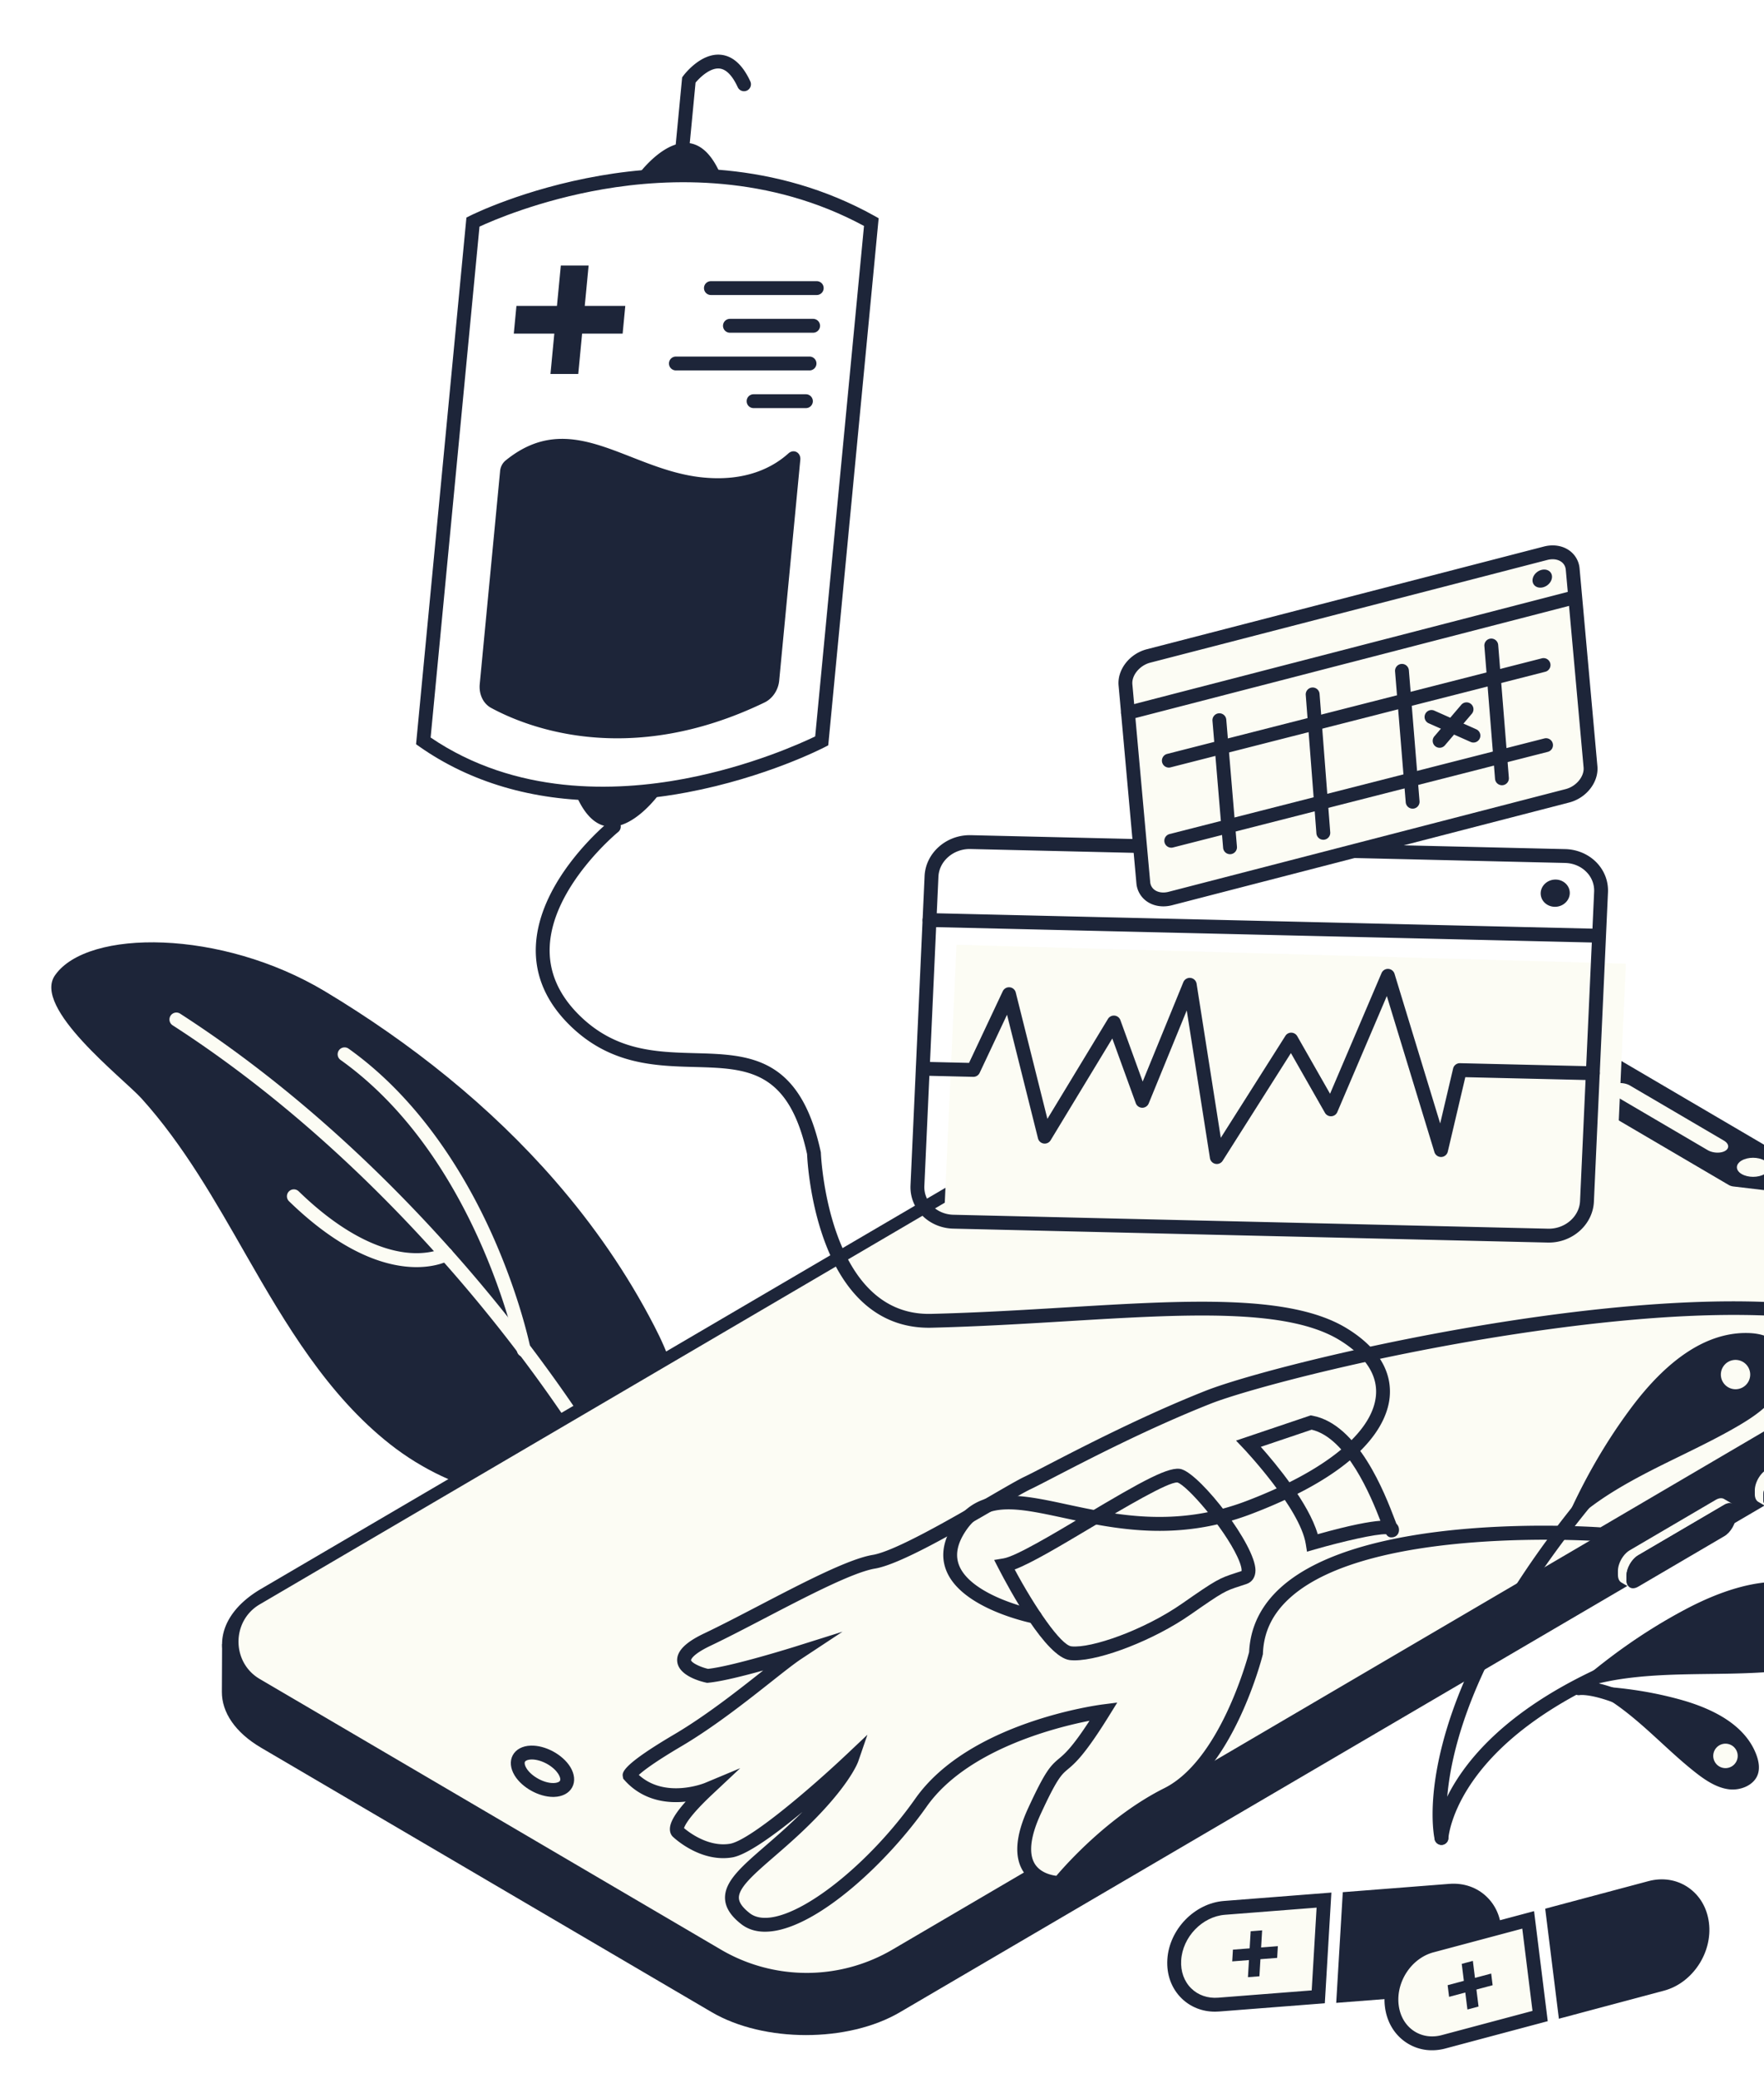 <svg width="275" height="324" fill="none" xmlns="http://www.w3.org/2000/svg"><g filter="url(#filter0_d_89_1669)"><path d="M78.578 176.128c5.95 6.85 11.152 14.344 15.375 22.506 2.141 4.139 4.078 8.736 3.279 13.326-.874 5.013-4.934 8.987-9.514 11.204-11.19 5.416-25.092 1.697-34.867-5.985-9.774-7.683-16.281-18.683-22.457-29.472-4.863-8.495-9.73-17.137-16.317-24.445-2.825-3.133-17.205-14.194-13.458-19.279 5.067-7.146 25.86-7.163 42.076 2.582 13.357 8.029 25.71 17.85 35.883 29.562v.001z" fill="#1D2539"/><path d="M87.72 224.244c-.38 0-.75-.201-.946-.557-.06-.109-6.184-11.088-17.57-25.373-10.496-13.168-27.742-31.918-50.291-46.474a1.08 1.08 0 111.17-1.816c22.811 14.724 40.237 33.675 50.84 46.981 11.488 14.417 17.68 25.524 17.74 25.633a1.08 1.08 0 01-.944 1.604v.002z" fill="#FCFCF4"/><path d="M73.652 203.532a1.08 1.08 0 01-1.058-.869c-.06-.301-6.242-30.264-27.502-45.422a1.08 1.08 0 011.254-1.759c11.498 8.199 18.599 20.478 22.53 29.335 4.249 9.573 5.774 17.109 5.838 17.425a1.08 1.08 0 01-1.06 1.29h-.002zm-16.714-13.993c-4.327 0-11.196-1.831-19.88-10.269a1.082 1.082 0 01-.021-1.529 1.082 1.082 0 011.526-.022c7.233 7.028 12.976 9.056 16.52 9.52 3.77.492 5.904-.642 5.924-.653a1.084 1.084 0 011.466.421c.288.519.108 1.17-.408 1.462-.169.096-1.973 1.07-5.128 1.07h.001zm125.949 99.889c-4.074.319-7.578 3.951-7.825 8.115-.247 4.164 2.856 7.282 6.932 6.964l15.517-1.21.894-15.079-15.518 1.21z" fill="#FCFCF4"/><path d="M182.078 305.583l16.456-1.284 1.022-17.255-16.754 1.307c-4.586.358-8.542 4.453-8.819 9.129-.14 2.359.647 4.506 2.217 6.047 1.381 1.355 3.214 2.083 5.218 2.083.217 0 .438-.009.659-.027h.001zm15.174-16.192l-.764 12.901-14.579 1.138c-1.624.127-3.117-.386-4.195-1.445-1.117-1.096-1.676-2.652-1.573-4.378.215-3.638 3.28-6.825 6.83-7.102l14.281-1.114zm27.706 4.337c.246-4.164-2.857-7.282-6.933-6.964l-15.669 1.222-.893 15.079 15.669-1.223c4.075-.318 7.579-3.951 7.826-8.114z" fill="#1D2539"/><path d="M217.216 302.919c4.586-.358 8.542-4.453 8.82-9.128.14-2.36-.648-4.507-2.217-6.047-1.531-1.504-3.619-2.234-5.877-2.058l-16.608 1.296-1.024 17.256 16.906-1.319zm.893-15.078c1.628-.125 3.117.387 4.196 1.446 1.117 1.096 1.677 2.652 1.574 4.378-.215 3.639-3.28 6.825-6.831 7.102l-14.433 1.126.764-12.901 14.731-1.15-.001-.001zm-26.897 7.556l-2.608.203.158-2.665-1.788.14-.159 2.665-2.608.203-.108 1.828 2.609-.203-.159 2.665 1.789-.14.158-2.665 2.608-.203.108-1.828z" fill="#1D2539"/><path d="M215.198 295.314c-3.95 1.054-6.733 5.264-6.219 9.403.515 4.139 4.134 6.64 8.083 5.586l15.039-4.013-1.865-14.989-15.038 4.013z" fill="#FCFCF4"/><path d="M217.339 311.347l15.948-4.256-2.133-17.153-16.236 4.332c-4.445 1.187-7.591 5.932-7.012 10.58.291 2.346 1.456 4.314 3.281 5.544a7.211 7.211 0 004.066 1.233c.686 0 1.385-.092 2.086-.279v-.001zm-1.863-14.989l13.841-3.695 1.594 12.826-14.129 3.77c-1.576.423-3.134.187-4.388-.657-1.298-.875-2.131-2.302-2.345-4.018-.45-3.618 1.984-7.308 5.426-8.226h.001zm41.871-4.468c-.514-4.139-4.133-6.64-8.083-5.587l-15.186 4.053 1.864 14.989 15.187-4.052c3.949-1.054 6.733-5.264 6.218-9.403z" fill="#1D2539"/><path d="M251.407 302.337c4.445-1.187 7.591-5.932 7.012-10.58-.292-2.346-1.457-4.315-3.28-5.544-1.779-1.199-3.965-1.538-6.153-.954l-16.096 4.296 2.133 17.154 16.383-4.372h.001zm-1.864-14.99c1.578-.421 3.135-.186 4.389.658 1.297.875 2.13 2.302 2.344 4.018.45 3.617-1.984 7.308-5.426 8.226l-13.989 3.732-1.594-12.825 14.276-3.81v.001zm-25.074 12.322l-2.527.674-.329-2.649-1.734.462.329 2.649-2.527.675.226 1.817 2.527-.674.33 2.649 1.734-.462-.33-2.649 2.527-.675-.226-1.817zM26.618 248.308L300 194.929l-.031 7.456c-.01 3.112-2.022 6.218-6.039 8.59l-161.605 94.704c-8.099 4.779-21.257 4.771-29.396-.005l-70.206-41.2c-4.097-2.404-6.145-5.559-6.135-8.712l.033-7.456-.002.002z" fill="#1D2539"/><path d="M34.777 257.475l67.758 39.606c5.532 3.162 11.941 4.405 18.224 3.491 3.549-.516 6.484-1.257 7.146-1.646l166.889-97.892c3.055-1.793 6.866-6.105 2.197-11.45l-71.677-42.621c-5.461-3.342-13.435-5.416-19.759-4.597-2.801.362-6.307 1.062-7.897 1.995l-166.2 97.128c-6.58 3.861-3.263 12.125 3.317 15.986h.002z" fill="#FCFCF4"/><path d="M32.661 239.72l161.605-94.705c8.087-4.773 21.257-4.77 29.396.004l70.206 41.199c8.14 4.775 8.181 12.526.094 17.299l-161.605 94.705c-8.097 4.78-21.257 4.77-29.395-.006l-70.207-41.197c-8.138-4.776-8.192-12.521-.094-17.299zm98.485 56.203l164.091-96.218c3.838-2.25 3.839-7.878 0-10.129l-18.103-10.622a2.591 2.591 0 00-1.008-.339l-13.914-1.653a1.924 1.924 0 01-.75-.253l-21.883-12.845a2.1 2.1 0 01-.77-.79l-5.242-9.458a1.435 1.435 0 00-.53-.544l-11.129-6.529a26.066 26.066 0 00-26.423-.003l-163 95.578c-4.403 2.581-4.403 9.038-.002 11.621l71.877 42.18a26.42 26.42 0 0026.786.004z" fill="#1D2539"/><path d="M246.121 161.236l14.629 8.582c.805.474.893 1.188.195 1.597-.699.409-1.917.358-2.724-.115l-14.628-8.582c-.805-.474-.893-1.188-.195-1.597.699-.409 1.917-.358 2.722.115h.001zm19.631 62.046c.14-.419.351-.827.61-1.188.294-.409.652-.756 1.033-.98l13.431-7.876c.503-.293.959-.322 1.287-.13l1.329.776c-.329-.192-.783-.164-1.287.131l-13.43 7.876c-.382.223-.74.569-1.034.979-.259.361-.47.77-.61 1.188a3.33 3.33 0 00-.184 1.048v.592c0 .594.209 1.013.543 1.21l-1.329-.775c-.336-.195-.543-.615-.543-1.209v-.591c0-.339.066-.696.184-1.048v-.003z" fill="#FCFCF4"/><path d="M268.725 221.889l13.43-7.876c1.015-.591 1.828-.108 1.826 1.087v.591c0 1.183-.812 2.625-1.827 3.216l-13.431 7.876c-1.004.584-1.826.096-1.826-1.087v-.591c0-1.195.825-2.63 1.828-3.216z" fill="#1D2539"/><path d="M244.411 235.858c.14-.419.351-.827.61-1.188.294-.409.652-.756 1.033-.98l13.431-7.876c.503-.293.959-.322 1.287-.13l1.329.776c-.329-.192-.783-.164-1.287.131l-13.431 7.876c-.381.223-.739.569-1.033.979-.259.361-.47.77-.61 1.188-.118.352-.184.71-.184 1.048v.592c0 .594.209 1.014.543 1.21l-1.329-.775c-.336-.195-.543-.615-.543-1.209v-.591c0-.339.066-.696.184-1.048v-.003z" fill="#FCFCF4"/><path d="M247.384 234.465l13.43-7.876c1.016-.591 1.828-.108 1.826 1.087v.591c0 1.183-.812 2.625-1.827 3.216l-13.431 7.876c-1.004.584-1.826.096-1.826-1.087v-.591c0-1.195.825-2.63 1.828-3.216z" fill="#1D2539"/><path d="M263.509 172.926c.983-.581 2.583-.581 3.572 0 .989.581.993 1.521.011 2.101-.984.581-2.582.582-3.572 0-.989-.58-.995-1.522-.011-2.103v.002zm-75.7 76.791s-4.318 17.269-13.815 22.018c-9.498 4.75-16.837 13.815-16.837 13.815s-9.067 0-3.885-11.224c5.18-11.225 2.994-2.935 10.792-15.542 0 0-20.291 2.59-28.494 14.246-8.202 11.657-21.889 22.34-27.351 18.078-5.46-4.263.583-7.285 7.923-14.192 7.339-6.908 8.634-10.676 8.634-10.676s-14.312 13.532-18.812 14.262c-4.501.73-8.299-2.926-8.299-2.926s-1.425-.932 4.64-6.625c0 0-7.46 3.115-12.138-2.153 0 0-.187-.953 7.497-5.486 7.684-4.531 15.395-11.439 18.663-13.598 0 0-10.159 3.198-14.023 3.542 0 0-8.225-1.752 0-5.668 8.224-3.917 20.744-11.257 25.925-12.121 5.181-.863 20.673-10.725 23.937-12.27 3.262-1.545 15.494-8.356 28.159-13.369 12.664-5.013 89.283-23.17 111.391-7.924L241.77 231.21s-53.097-3.945-53.96 18.505l-.001.002z" fill="#FCFCF4"/><path d="M112.597 293.042c7.405-1.1 17.818-10.812 23.855-19.39 6.211-8.825 19.902-12.315 25.398-13.394-2.732 4.201-3.885 5.169-4.758 5.901-1.372 1.151-2.148 1.96-4.804 7.714-1.972 4.273-2.228 7.604-.759 9.901 1.808 2.824 5.47 2.857 5.625 2.857h.514l.325-.4c.072-.09 7.312-8.945 16.481-13.53 4.163-2.081 7.854-6.557 10.967-13.303 2.282-4.946 3.367-9.238 3.413-9.419l.027-.109.004-.111c.131-3.41 1.534-6.264 4.29-8.726 12.609-11.265 48.154-8.769 48.511-8.743l.336.025 51.699-30.335-1.396-.964c-22.452-15.481-99.128 2.555-112.402 7.809-9.746 3.859-19.407 8.863-24.595 11.551-1.609.835-2.881 1.493-3.629 1.847-.979.464-2.927 1.594-5.393 3.026-5.878 3.414-14.761 8.572-18.258 9.155-3.751.625-10.865 4.33-17.744 7.913-3.058 1.593-5.946 3.096-8.467 4.297-1.943.926-4.498 2.394-4.256 4.446.265 2.241 3.791 3.104 4.496 3.254l.159.034.162-.015c1.998-.177 5.53-1.064 8.58-1.912l-.095.074c-3.711 2.934-8.795 6.954-13.77 9.888-8.34 4.92-8.133 5.986-8.008 6.622l.056.29.196.221c2.137 2.407 5.143 3.586 8.684 3.413.295-.015.582-.038.857-.069-2.273 2.547-2.518 3.757-2.455 4.48.037.426.223.808.507 1.049.454.424 4.403 3.955 9.184 3.177 2.359-.383 6.867-3.7 10.958-7.084a76.979 76.979 0 01-1.694 1.645c-1.435 1.35-2.845 2.572-4.09 3.65-3.684 3.194-6.347 5.503-6.28 8.148.037 1.416.861 2.735 2.523 4.032 1.011.789 2.254 1.187 3.707 1.187a9.21 9.21 0 001.336-.103l.003.001zm11.436-27.587c-5.657 5.348-15.183 13.484-18.244 13.981-3.329.539-6.33-1.745-7.154-2.442.147-.464.867-1.932 4.408-5.256l4.353-4.085-5.508 2.302c-.065.027-6.161 2.506-10.3-1.251.675-.627 2.383-1.958 6.624-4.46 5.102-3.009 10.252-7.082 14.013-10.055 1.937-1.532 3.611-2.855 4.697-3.572l6.425-4.244-7.344 2.312c-.099.032-9.805 3.077-13.63 3.481-1.392-.33-2.602-1.007-2.643-1.359 0-.006.046-.817 3.038-2.243 2.556-1.218 5.462-2.73 8.536-4.332 6.417-3.342 13.69-7.13 17.102-7.698 3.885-.647 12.615-5.715 18.988-9.416 2.327-1.351 4.337-2.518 5.234-2.943.782-.37 2.069-1.037 3.697-1.881 5.518-2.857 14.752-7.641 24.396-11.46 5.64-2.232 27.329-8.085 51.905-11.494 34.211-4.745 49.854-1.476 57 2.538l-48.117 28.233c-3.948-.263-37.01-2.089-49.772 9.308-3.14 2.806-4.823 6.215-5.006 10.137-.373 1.412-4.65 16.926-13.223 21.212-8.508 4.254-15.205 11.753-16.828 13.661-.817-.103-2.481-.478-3.339-1.834-1.023-1.612-.709-4.316.909-7.82 2.57-5.569 3.23-6.125 4.23-6.963 1.112-.933 2.633-2.21 6.5-8.462l1.193-1.926-2.248.287c-.847.108-20.86 2.787-29.24 14.697-6.685 9.498-16.525 17.623-22.405 18.497-1.431.212-2.574-.007-3.397-.649-1.12-.874-1.674-1.655-1.692-2.385-.041-1.625 2.42-3.759 5.536-6.458 1.259-1.092 2.687-2.33 4.155-3.711 7.448-7.011 8.86-10.947 8.916-11.111l1.428-4.153-3.191 3.017h-.002z" fill="#1D2539"/><path d="M148.621 236.012s6.859 13.337 10.289 13.719c3.43.381 11.981-2.667 17.993-6.86 6.015-4.192 5.633-3.811 9.063-4.954 3.43-1.142-7.176-14.894-10.067-15.831-2.889-.936-22.706 13.163-27.278 13.926z" fill="#FCFCF4"/><path d="M177.521 243.757c5.262-3.668 5.456-3.73 7.828-4.501.287-.093.602-.195.959-.314.902-.3 1.418-1.084 1.414-2.15-.016-3.915-8.383-14.728-11.489-15.734-1.826-.595-6.045 1.747-15.231 7.222-4.989 2.975-10.646 6.348-12.558 6.666l-1.46.243.677 1.315c1.671 3.25 7.413 13.885 11.13 14.298.227.025.472.037.731.037 4.192 0 12.433-3.205 17.999-7.084v.002zm-15.413-13.621c4.81-2.869 12.087-7.19 13.458-7.023 1.525.494 7.208 7.034 9.33 11.567.676 1.444.682 2.053.659 2.236l-.873.287c-2.627.853-3.025 1.038-8.396 4.783-5.985 4.172-14.199 7.013-17.257 6.672-1.651-.184-5.726-6.157-8.843-11.986 2.656-1.01 7.01-3.607 11.923-6.535l-.001-.001z" fill="#1D2539"/><path d="M186.641 217.063s9.03 9.492 9.989 15.46c0 0 12.391-3.56 12.391-2.036s-4.255-15.158-12.607-16.725l-9.773 3.301z" fill="#FCFCF4"/><path d="M196.927 233.56c4.375-1.257 9.599-2.457 11.165-2.384.27.414.576.566 1.103.47.451-.083.906-.474.906-1.16 0-.368-.15-.712-.417-.966-.074-.189-.159-.413-.244-.633-1.553-4.06-5.678-14.846-12.827-16.186l-.277-.052-11.644 3.933 1.166 1.226c.087.092 8.808 9.314 9.704 14.886l.194 1.204 1.171-.337v-.001zm-.447-18.679c5.51 1.296 9.256 10.407 10.72 14.201-1.681.122-4.603.645-9.773 2.092-1.407-4.844-6.555-11.012-8.872-13.617l7.925-2.676z" fill="#1D2539"/><path d="M141.117 139.281l-1.9 41.754c-.138 3.025 2.369 5.538 5.597 5.615l92.684 2.171c3.229.076 5.959-2.315 6.097-5.34l1.878-41.251-104.356-2.947v-.002z" fill="#FCFCF4"/><path d="M240.482 179.336l2.195-48.221c.077-1.69-.527-3.312-1.7-4.569-1.248-1.337-3.054-2.13-4.952-2.174l-92.684-2.172-.173-.001c-3.732 0-6.866 2.826-7.028 6.374l-2.195 48.221a6.237 6.237 0 001.699 4.569c1.249 1.337 3.054 2.13 4.953 2.175l92.684 2.172.173.001c3.731 0 6.866-2.826 7.028-6.373v-.002zm-99.834 2.04c-1.341-.031-2.557-.561-3.425-1.49a4.092 4.092 0 01-1.12-2.996l2.195-48.221c.111-2.438 2.362-4.368 4.992-4.311l92.684 2.172c1.34.032 2.556.56 3.423 1.488a4.105 4.105 0 011.121 2.997l-2.195 48.221c-.112 2.438-2.368 4.379-4.993 4.311l-92.684-2.172.002.001z" fill="#1D2539"/><path d="M240.118 138.93h-.026l-103.209-2.418a1.08 1.08 0 01-1.055-1.106 1.095 1.095 0 011.106-1.055l103.209 2.419a1.08 1.08 0 01-.025 2.16zm-7.914-7.392c-.152-1.16.732-2.233 1.974-2.396 1.243-.163 2.373.646 2.526 1.806.152 1.161-.732 2.234-1.975 2.397-1.242.163-2.373-.646-2.525-1.807zm-50.511 41.92a1.08 1.08 0 01-1.068-.914l-3.616-23.026-5.931 14.503a1.08 1.08 0 01-1 .672h-.022a1.08 1.08 0 01-.993-.712l-3.661-10.086-9.613 15.865a1.079 1.079 0 01-1.971-.296l-4.827-19.275-4.268 9.066a1.08 1.08 0 01-.976.62h-.025l-7.891-.185a1.08 1.08 0 01-1.055-1.106 1.09 1.09 0 011.106-1.055l7.187.169 5.258-11.17a1.081 1.081 0 012.025.197l4.933 19.7 9.44-15.579a1.08 1.08 0 011.94.191l3.475 9.574 6.337-15.495a1.081 1.081 0 012.067.242l3.773 24.02 10.065-15.885c.203-.32.542-.513.939-.502.378.009.725.215.913.544l5.115 8.976 8.025-18.809a1.078 1.078 0 011.052-.655c.453.025.843.33.976.764l7.116 23.332 2.015-8.563a1.078 1.078 0 011.077-.833l20.732.486a1.08 1.08 0 11-.051 2.16l-19.855-.465-2.732 11.606a1.08 1.08 0 01-2.085.069l-7.419-24.326-7.718 18.088a1.08 1.08 0 01-1.932.111l-5.302-9.307-10.638 16.789c-.2.317-.547.502-.912.502l-.005-.002zm86.952 27.634c-1.01-.834-2.464-1.266-4.32-1.283-.139-.003-.277 0-.416 0-6 .115-11.931 4.047-17.637 11.69-4.333 5.81-7.981 12.285-11.068 19.682 2.004-2.123 4.4-4.113 7.109-5.889 3.714-2.434 7.751-4.407 11.654-6.315 3.039-1.487 6.185-3.024 9.131-4.759 2.392-1.408 5.02-3.195 6.392-5.767 1.213-2.272 1.228-5.647-.844-7.359h-.001zm10.738 41.986c-.556-1.187-1.685-2.198-3.356-3.008-.125-.062-.25-.12-.376-.177-5.474-2.463-12.516-1.449-20.943 3.019-6.403 3.397-12.472 7.69-18.426 13.052 2.721-1.062 5.737-1.834 8.946-2.281 4.399-.611 8.891-.667 13.236-.722 3.383-.044 6.883-.086 10.289-.395 2.763-.25 5.903-.739 8.245-2.478 2.069-1.535 3.526-4.578 2.386-7.011l-.001.001z" fill="#1D2539"/><path d="M266.048 268.58c.28-.851.192-1.884-.259-3.069a8.578 8.578 0 00-.105-.265c-1.568-3.79-5.545-6.586-11.831-8.313-4.775-1.312-9.806-2.021-15.281-2.145 1.851.747 3.714 1.777 5.518 3.058 2.473 1.758 4.734 3.836 6.919 5.845 1.703 1.564 3.464 3.182 5.303 4.626 1.491 1.171 3.283 2.399 5.261 2.631 1.748.206 3.899-.624 4.474-2.369l.001.001zm-49.333 11.03c-.488 0-.93-.332-1.048-.827-.051-.214-1.222-5.336 1.157-14.678 3.918-15.391 14.419-30.21 22.54-39.931a1.08 1.08 0 111.658 1.384c-7.928 9.491-18.188 23.939-22.051 38.871-2.302 8.896-1.213 13.806-1.202 13.854a1.083 1.083 0 01-1.054 1.327z" fill="#1D2539"/><path d="M216.719 279.608l-.057-.001a1.078 1.078 0 01-1.022-1.129c.034-.712 1.207-17.593 32.077-29.129a1.079 1.079 0 11.756 2.023c-8.506 3.179-20.013 8.852-26.534 17.825-3.867 5.323-4.14 9.351-4.143 9.391a1.081 1.081 0 01-1.078 1.02h.001z" fill="#1D2539"/><path d="M251.319 261.069c-.182 0-.367-.047-.536-.144-8.935-5.13-12.422-4.678-12.457-4.673a1.07 1.07 0 01-1.258-.85 1.092 1.092 0 01.861-1.273c.407-.083 4.252-.633 13.93 4.922a1.081 1.081 0 01-.54 2.018z" fill="#1D2539"/><path d="M262.562 208.576a2.287 2.287 0 110-4.574 2.287 2.287 0 010 4.574zm7.622 40.012a2.287 2.287 0 110-4.574 2.287 2.287 0 010 4.574zm-9.146 19.054a1.906 1.906 0 110-3.811 1.906 1.906 0 010 3.811zM236.362 116.06l-61.907 16.014c-2.157.558-4.047-.557-4.222-2.49l-2.776-30.813c-.175-1.933 1.433-3.952 3.59-4.51l61.907-16.014c2.157-.559 4.047.557 4.221 2.49l2.777 30.812c.174 1.933-1.433 3.952-3.59 4.511z" fill="#FCFCF4"/><path d="M174.725 133.12l61.907-16.014c2.688-.695 4.618-3.178 4.396-5.653l-2.776-30.813a3.827 3.827 0 00-1.62-2.835c-1.071-.755-2.509-.976-3.947-.602l-61.907 16.014c-2.687.695-4.619 3.178-4.395 5.653l2.776 30.812a3.83 3.83 0 001.62 2.836c.73.515 1.629.779 2.584.779.447 0 .905-.059 1.363-.177h-.001zm60.662-53.55c.418.295.665.733.713 1.264l2.775 30.812c.126 1.402-1.148 2.944-2.785 3.368l-61.907 16.014c-.82.213-1.609.111-2.162-.277a1.68 1.68 0 01-.713-1.263l-2.777-30.813c-.126-1.402 1.15-2.944 2.785-3.368l61.907-16.014a3.33 3.33 0 01.827-.108c.508 0 .972.132 1.334.387l.003-.002z" fill="#1D2539"/><path d="M167.849 104.205a1.079 1.079 0 01-.27-2.125l68.938-17.833a1.079 1.079 0 11.541 2.091l-68.939 17.833c-.09.023-.181.034-.271.034h.001zm63.262-21.081c-.411-.59-.153-1.48.577-1.99.729-.51 1.654-.445 2.066.143.411.59.153 1.48-.577 1.99s-1.655.446-2.066-.143zm-47.356 42.041a1.082 1.082 0 01-1.076-.99l-1.661-19.805a1.08 1.08 0 112.154-.181l1.662 19.805a1.082 1.082 0 01-1.078 1.171h-.001zm14.543-2.251a1.082 1.082 0 01-1.076-.997l-1.664-21.601a1.081 1.081 0 012.155-.166l1.665 21.601c.045.595-.4 1.113-.995 1.16-.029.003-.056.003-.084.003h-.001zm13.923-4.848a1.08 1.08 0 01-1.075-.992l-1.663-20.403a1.08 1.08 0 012.154-.175l1.662 20.402a1.08 1.08 0 01-1.078 1.169v-.001zm13.924-3.652a1.08 1.08 0 01-1.075-.993l-1.663-20.702a1.08 1.08 0 112.154-.173l1.663 20.702a1.08 1.08 0 01-1.079 1.167v-.001z" fill="#1D2539"/><path d="M174.21 111.663a1.082 1.082 0 01-.266-2.128l58.423-14.904a1.08 1.08 0 11.534 2.094l-58.423 14.904c-.089.023-.18.034-.268.034zm.387 12.488c-.481 0-.922-.325-1.047-.813a1.082 1.082 0 01.781-1.314l58.423-14.905a1.08 1.08 0 11.533 2.094l-58.422 14.904c-.09.023-.18.034-.268.034zm41.834-15.577a1.08 1.08 0 01-.822-1.781l4.189-4.91a1.08 1.08 0 111.643 1.402l-4.188 4.91a1.076 1.076 0 01-.822.379z" fill="#1D2539"/><path d="M221.702 107.759c-.147 0-.295-.031-.439-.094l-6.556-2.916a1.08 1.08 0 01.878-1.973l6.556 2.917a1.08 1.08 0 01-.44 2.067l.001-.001z" fill="#1D2539"/><path d="M79.979 268.02c-.995-1.612-3.327-2.867-5.21-2.805-1.884.06-2.604 1.414-1.611 3.026.994 1.611 3.328 2.869 5.21 2.808 1.884-.06 2.604-1.415 1.61-3.027v-.002z" fill="#FCFCF4"/><path d="M78.404 272.128c1.29-.041 2.309-.586 2.799-1.496.49-.912.38-2.071-.303-3.178-1.194-1.935-3.9-3.396-6.164-3.319-1.29.041-2.31.586-2.799 1.496-.49.912-.38 2.07.303 3.177 1.165 1.889 3.773 3.323 6 3.323.056 0 .11 0 .165-.003h-.001zm.656-3.54c.26.422.351.812.239 1.022-.11.205-.48.343-.965.358-1.491.054-3.472-1.024-4.257-2.295-.26-.421-.351-.812-.239-1.02.11-.206.48-.343.965-.358l.101-.002c1.494 0 3.375 1.032 4.154 2.295h.002zm20.095-153.071c12.24-2.32 21.074-6.862 21.444-7.054l.521-.271 7.857-82.17-.616-.345c-15.502-8.65-31.84-8.194-42.816-6.29-11.864 2.059-19.962 6.095-20.301 6.266l-.532.27-7.85 82.103.514.361c7.954 5.582 17.671 8.424 28.572 8.424 4.235 0 8.65-.43 13.209-1.294h-.002zM66.747 27.33c1.984-.92 9.352-4.12 19.234-5.825 10.469-1.808 25.967-2.258 40.712 5.72l-7.609 79.579c-2.067.999-10.088 4.659-20.387 6.603-10.791 2.037-26.352 2.547-39.564-6.431l7.616-79.645-.002-.001z" fill="#1D2539"/><path d="M89.48 39.69h-6.32l.603-6.296H79.43l-.602 6.295h-6.317l-.413 4.317h6.317l-.6 6.296h4.332l.602-6.296h6.318l.413-4.317zM69.966 65.42L66.79 98.632c-.154 1.602.539 3.055 1.768 3.723 5.408 2.937 21.32 9.443 42.628-.841 1.249-.602 2.145-1.937 2.286-3.408l3.291-34.421c.109-1.136-1.022-1.75-1.852-1.002-2.301 2.078-6.581 4.505-13.635 3.72-11.517-1.283-20.157-10.99-30.457-2.614-.48.39-.793.996-.855 1.63l.002.001zm49.359-27.428h-16.496a1.08 1.08 0 010-2.16h16.496a1.08 1.08 0 010 2.16zm-.563 5.878h-12.967a1.08 1.08 0 010-2.161h12.967a1.08 1.08 0 010 2.16zm-.561 5.876H97.369a1.08 1.08 0 010-2.16h20.832a1.08 1.08 0 010 2.16zm-.563 5.877h-8.191a1.08 1.08 0 010-2.159h8.191a1.08 1.08 0 010 2.16zM91.429 19.31s8.265-11.491 13.059.255c0 0-4.375-1.9-13.06-.255zm3.291 96.536s-8.266 11.491-13.059-.255c0 0 4.375 1.9 13.059.255z" fill="#1D2539"/><path d="M98.333 16.607a1.08 1.08 0 01-1.077-1.184L98.343 4.06l.18-.241c.11-.149 2.71-3.61 5.871-3.28 1.854.191 3.394 1.587 4.577 4.148a1.08 1.08 0 11-1.962.905c-.84-1.817-1.793-2.795-2.834-2.905-1.456-.155-3.051 1.368-3.741 2.195l-1.028 10.746a1.08 1.08 0 01-1.074.977l.001.002zm54.998 228.508c-.07 0-.14-.006-.212-.02-.454-.091-11.157-2.269-13.574-8.197-.961-2.354-.515-4.91 1.325-7.593 3.9-5.691 10.192-4.338 17.475-2.772 7.558 1.625 16.963 3.647 27.912-.513 12.325-4.682 19.704-10.672 20.242-16.432.38-4.064-2.871-6.956-5.664-8.666-8.199-5.021-24.128-4.06-42.572-2.946-6.787.411-13.804.833-21.049 1.009-7.629.182-13.399-4.522-16.711-13.612-2.296-6.304-2.644-12.551-2.683-13.45-2.894-13.184-9.354-13.359-17.526-13.582-6.208-.168-13.243-.359-19.503-6.539-3.702-3.656-5.467-7.824-5.247-12.39.5-10.362 11.024-19.029 11.472-19.393a1.079 1.079 0 011.518.157 1.082 1.082 0 01-.156 1.52c-.103.084-10.229 8.434-10.677 17.827-.188 3.924 1.362 7.537 4.606 10.742 5.654 5.582 11.952 5.752 18.043 5.918 8.411.228 16.356.444 19.599 15.374a.95.95 0 01.023.192c.008.255 1.077 25.458 17.186 25.078 7.205-.175 14.203-.597 20.972-1.006 18.808-1.134 35.052-2.115 43.83 3.261 6.01 3.681 6.954 7.855 6.686 10.71-.363 3.887-3.656 11.425-21.626 18.25-11.547 4.386-21.299 2.29-29.133.605-7.322-1.573-12.159-2.613-15.239 1.881-1.423 2.076-1.785 3.892-1.109 5.555 1.005 2.465 4.148 4.198 6.606 5.216a32.54 32.54 0 005.389 1.679 1.08 1.08 0 01-.209 2.139l.006-.002z" fill="#1D2539"/></g><defs><filter id="filter0_d_89_1669" x="0" y=".516" width="312" height="323.111" filterUnits="userSpaceOnUse" color-interpolation-filters="sRGB"><feFlood flood-opacity="0" result="BackgroundImageFix"/><feColorMatrix in="SourceAlpha" values="0 0 0 0 0 0 0 0 0 0 0 0 0 0 0 0 0 0 127 0" result="hardAlpha"/><feOffset dx="8" dy="8"/><feGaussianBlur stdDeviation="2"/><feComposite in2="hardAlpha" operator="out"/><feColorMatrix values="0 0 0 0 0.114 0 0 0 0 0.145 0 0 0 0 0.224 0 0 0 0.3 0"/><feBlend in2="BackgroundImageFix" result="effect1_dropShadow_89_1669"/><feBlend in="SourceGraphic" in2="effect1_dropShadow_89_1669" result="shape"/></filter></defs></svg>